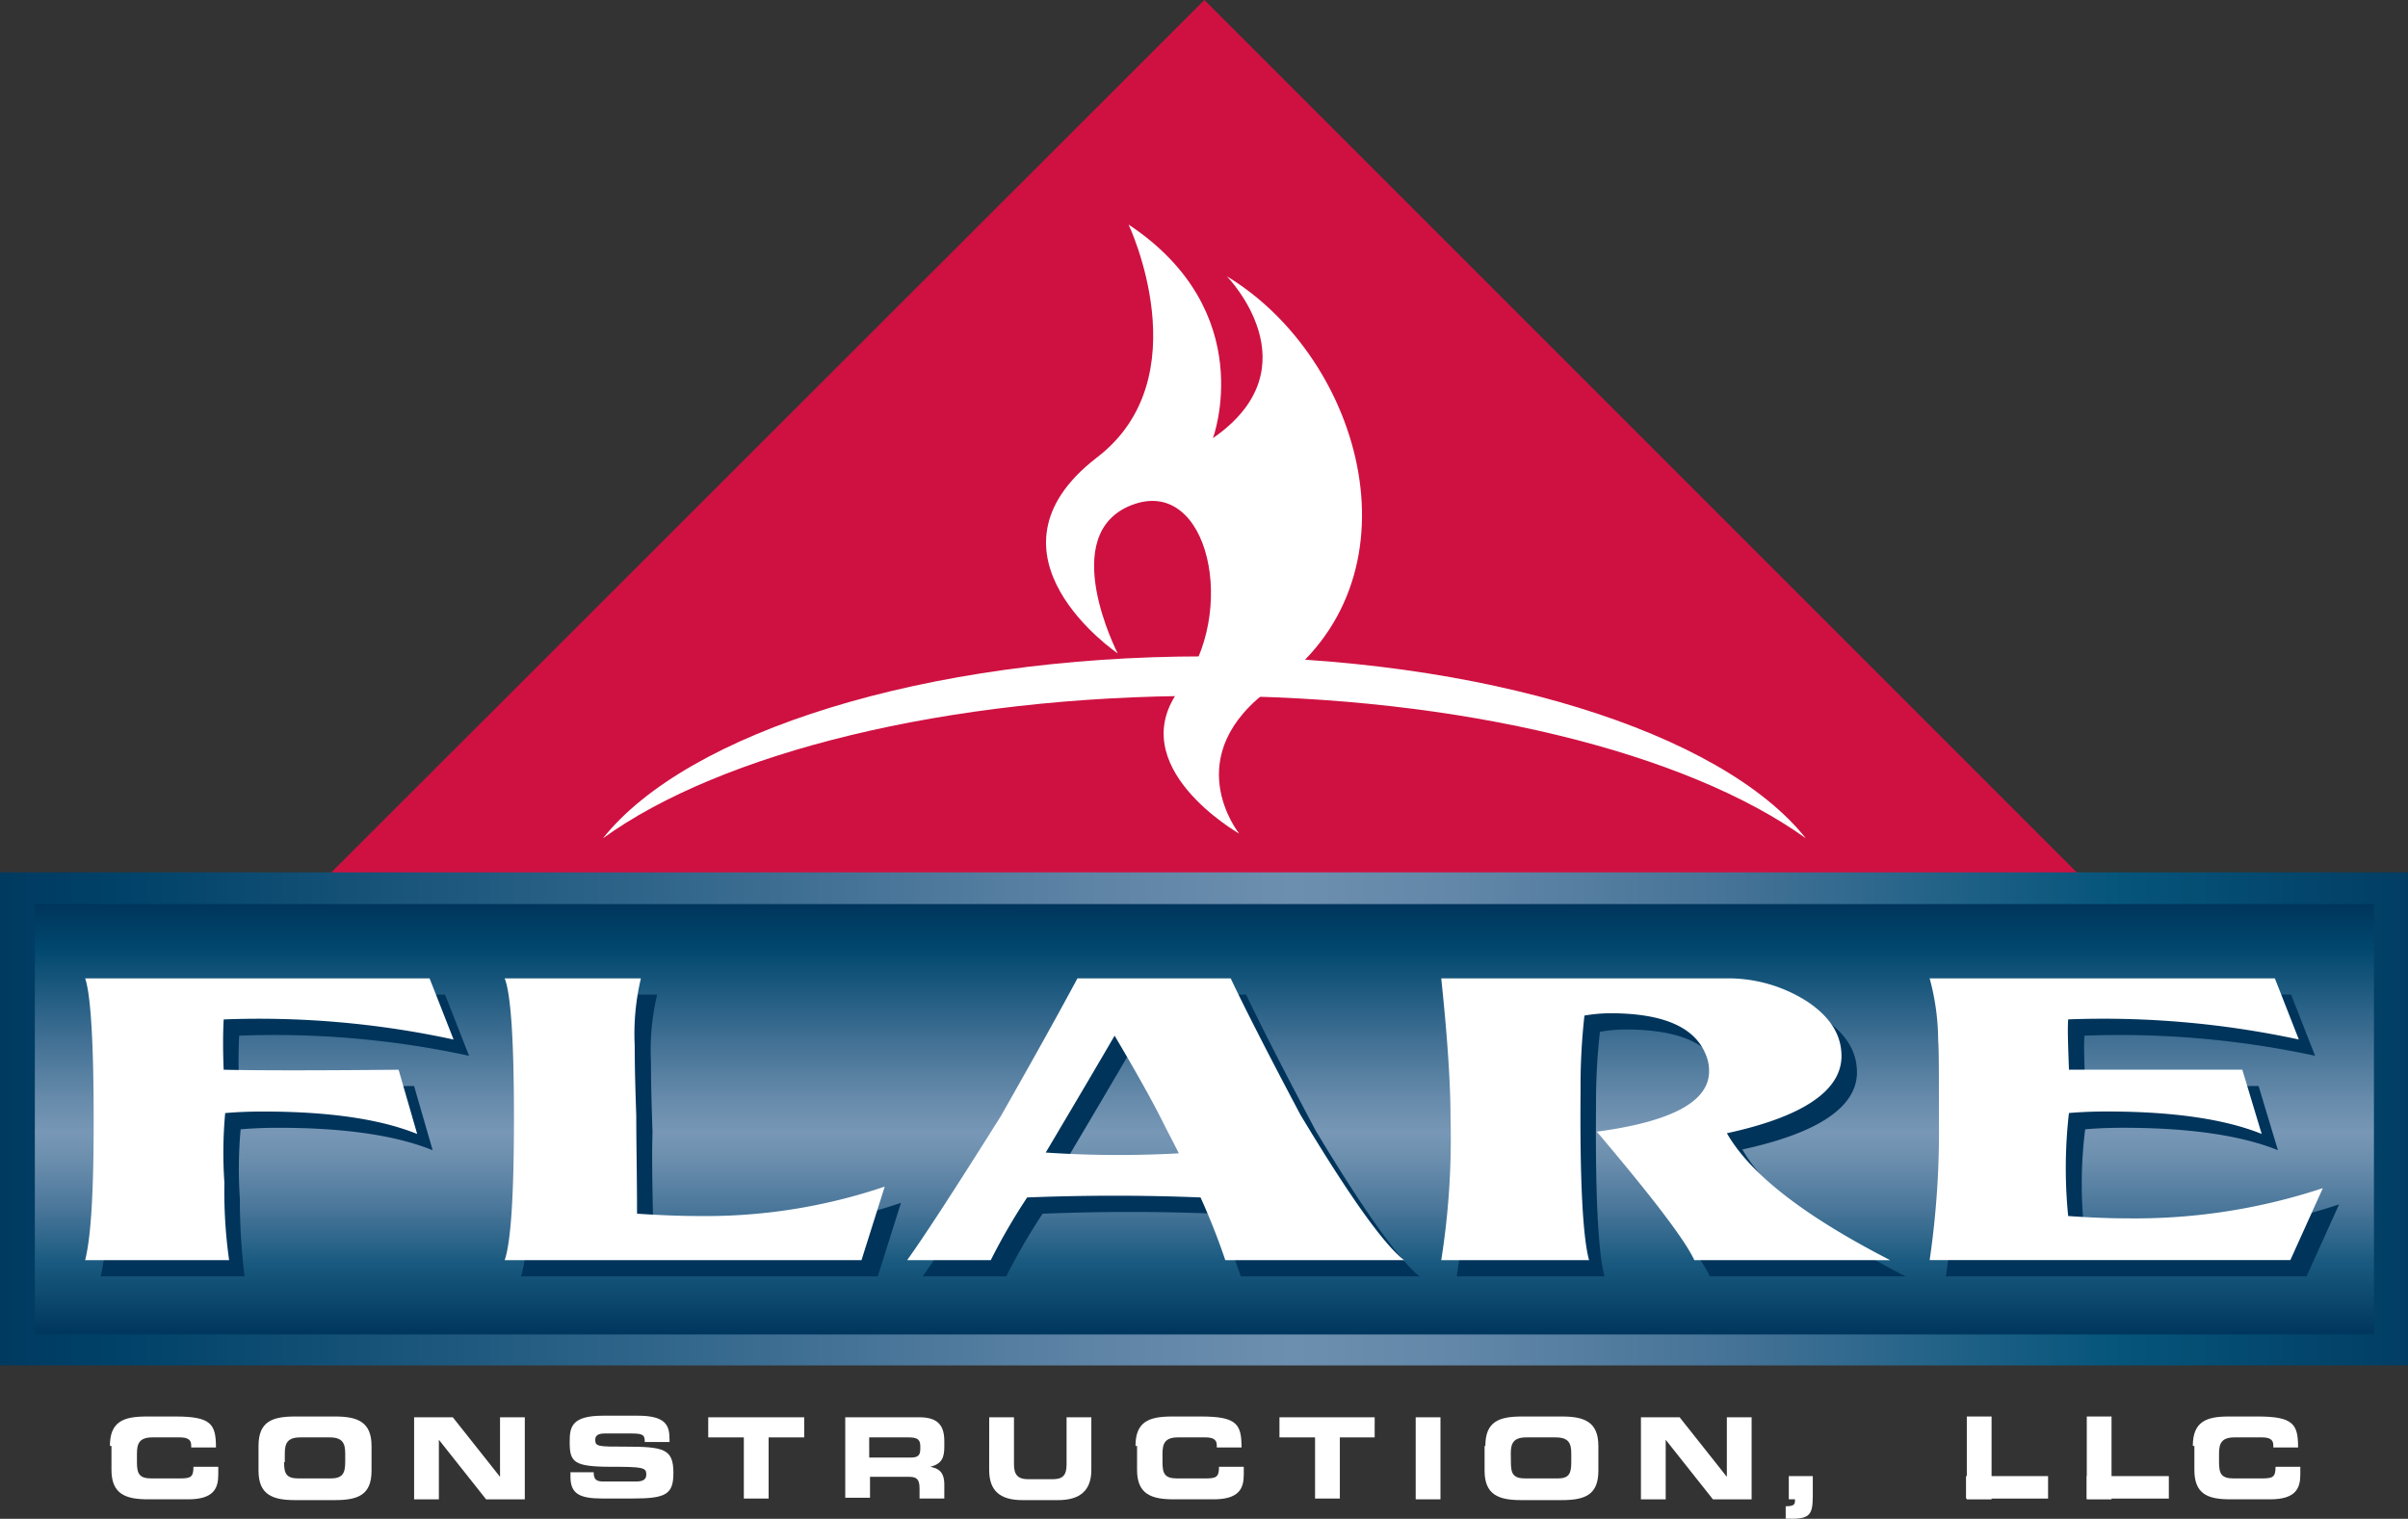 <?xml version="1.0" encoding="UTF-8"?>
<svg xmlns="http://www.w3.org/2000/svg" xmlns:xlink="http://www.w3.org/1999/xlink" width="186" height="117.312" viewBox="0 0 186 117.312">
  <rect x="0" y="0" width="186" height="117.312" fill="#333333" stroke="none"/>
  <defs>
    <linearGradient id="linear-gradient" x1="-0.032" y1="0.5" x2="1.045" y2="0.5" gradientUnits="objectBoundingBox">
      <stop offset="0" stop-color="#00345b"></stop>
      <stop offset="0.081" stop-color="#004269"></stop>
      <stop offset="0.294" stop-color="#33678c"></stop>
      <stop offset="0.448" stop-color="#5d83a5"></stop>
      <stop offset="0.528" stop-color="#6d8faf"></stop>
      <stop offset="0.59" stop-color="#6287a8"></stop>
      <stop offset="0.699" stop-color="#447296"></stop>
      <stop offset="0.841" stop-color="#06557b"></stop>
      <stop offset="1" stop-color="#00345b"></stop>
    </linearGradient>
    <linearGradient id="linear-gradient-2" x1="0.5" y1="-0.007" x2="0.5" y2="1.011" gradientUnits="objectBoundingBox">
      <stop offset="0" stop-color="#00345b"></stop>
      <stop offset="0.105" stop-color="#00476e"></stop>
      <stop offset="0.306" stop-color="#3e6e92"></stop>
      <stop offset="0.453" stop-color="#678bab"></stop>
      <stop offset="0.528" stop-color="#7897b6"></stop>
      <stop offset="0.587" stop-color="#6c8fae"></stop>
      <stop offset="0.69" stop-color="#4e799c"></stop>
      <stop offset="0.825" stop-color="#1a5a80"></stop>
      <stop offset="0.986" stop-color="#00375e"></stop>
      <stop offset="1" stop-color="#00345b"></stop>
    </linearGradient>
  </defs>
  <g id="Flare_Construction_no_tag" data-name="Flare Construction no tag" transform="translate(-25.5 -42.4)">
    <g id="Group_1215" data-name="Group 1215" transform="translate(25.5 42.4)">
      <path id="Path_16368" data-name="Path 16368" d="M67.485,116.238,131.4,52.325l63.913,63.913-8.729,8.729h9.985l8.669-8.729L131.4,42.4,57.5,116.238l8.729,8.729h9.925Z" transform="translate(-38.368 -42.4)" fill="#ce1141"></path>
      <path id="Path_16369" data-name="Path 16369" d="M138.113,59,74.2,125.246l8.669,9.048H193.3l8.729-9.048Z" transform="translate(-45.083 -51.727)" fill="#ce1141"></path>
      <path id="Path_16370" data-name="Path 16370" d="M175.563,118.453s-4.9-6.039,2.631-11.36c11.718-8.191,7-25.29-3.587-31.688,0,0,6.876,7-1.076,12.5,0,0,3.647-9.745-6.517-16.5,0,0,5.62,11.838-2.451,18-9.686,7.473,1.614,15.126,1.614,15.126s-4.783-9.267,1.136-11.479,8.191,8.37,3.707,14.17C166.415,113.251,175.563,118.453,175.563,118.453Z" transform="translate(-79.842 -54.062)" fill="#fff"></path>
      <path id="Path_16371" data-name="Path 16371" d="M210.6,155.1H25.5v38.085h186V155.1Z" transform="translate(-25.5 -87.719)" fill="url(#linear-gradient)"></path>
      <path id="Path_16372" data-name="Path 16372" d="M149.855,130.249c19.969,0,37.308,4.424,46.455,11-6.517-8.191-24.872-14.05-46.455-14.05s-39.938,5.859-46.455,14.05C112.488,134.673,129.886,130.249,149.855,130.249Z" transform="translate(-56.825 -76.5)" fill="#fff"></path>
      <rect id="Rectangle_586" data-name="Rectangle 586" width="180.679" height="33.242" transform="translate(2.69 69.832)" fill="url(#linear-gradient-2)"></rect>
      <g id="Group_1213" data-name="Group 1213" transform="translate(7.772 76.827)">
        <path id="Path_16373" data-name="Path 16373" d="M49.621,192.663H38.5c.478-1.913.658-5.56.658-10.822,0-6.1-.239-9.745-.658-10.941H65.106l1.853,4.723A71.036,71.036,0,0,0,49.2,174.069c-.06,1.136-.06,2.451,0,3.886,2.69.06,7.175.06,13.512,0l1.435,4.962c-2.81-1.136-6.756-1.734-11.9-1.734-1.256,0-2.272.06-2.93.12a33.725,33.725,0,0,0-.06,5.381A47.355,47.355,0,0,0,49.621,192.663Z" transform="translate(-38.5 -170.9)" fill="#00345b"></path>
        <path id="Path_16374" data-name="Path 16374" d="M103.024,189.076c1.853.12,3.408.179,4.723.179a43.119,43.119,0,0,0,14.409-2.272l-1.794,5.68H92.8q.717-2.063.717-10.941c0-6.039-.239-9.626-.717-10.822h10.523a18.532,18.532,0,0,0-.478,5.2c0,1.794.06,3.647.12,5.441C102.9,183.635,102.964,186.206,103.024,189.076Z" transform="translate(-60.335 -170.9)" fill="#00345b"></path>
        <path id="Path_16375" data-name="Path 16375" d="M169.691,170.9c1.016,2.152,2.81,5.68,5.381,10.523,3.767,6.278,6.457,9.985,8.012,11.24H169.273a51.706,51.706,0,0,0-1.913-4.843c-4.365-.179-8.789-.179-13.392,0a47.009,47.009,0,0,0-2.81,4.843H144.7c1.495-2.093,3.886-5.8,7.234-11.121,1.794-3.169,3.826-6.756,5.919-10.642Zm-4.006,13.512c-.478-.957-.957-1.853-1.315-2.571-.717-1.435-1.913-3.587-3.647-6.517-1.076,1.853-2.87,4.9-5.321,9.028A73.685,73.685,0,0,0,165.686,184.412Z" transform="translate(-81.205 -170.9)" fill="#00345b"></path>
        <path id="Path_16376" data-name="Path 16376" d="M225.119,192.663H213.7a60.2,60.2,0,0,0,.717-11q0-3.946-.717-10.762h21.882a11.309,11.309,0,0,1,6.4,1.794c1.794,1.2,2.69,2.631,2.631,4.365-.12,2.571-3.049,4.544-8.849,5.8,1.853,3.229,6.1,6.457,12.615,9.805H233.251c-.717-1.554-3.229-4.843-7.533-9.925,5.8-.777,8.669-2.332,8.669-4.663a3.122,3.122,0,0,0-.239-1.256c-.837-2.152-3.288-3.229-7.414-3.229a11.523,11.523,0,0,0-1.973.179,49.284,49.284,0,0,0-.3,5.8C224.4,186.564,224.641,190.929,225.119,192.663Z" transform="translate(-108.952 -170.9)" fill="#00345b"></path>
        <path id="Path_16377" data-name="Path 16377" d="M287.6,189.255c1.734.12,3.229.179,4.544.179a46.166,46.166,0,0,0,15.126-2.332l-2.511,5.56H276.9a68.806,68.806,0,0,0,.717-10.881c0-3.527,0-5.5-.06-6.039a18.455,18.455,0,0,0-.658-4.843h26.665l1.853,4.723a71.838,71.838,0,0,0-17.817-1.554c-.06.837,0,2.093.06,3.886h13.392l1.495,4.962c-2.81-1.136-6.816-1.734-11.958-1.734-1.256,0-2.272.06-2.93.12A33.709,33.709,0,0,0,287.6,189.255Z" transform="translate(-134.366 -170.9)" fill="#00345b"></path>
      </g>
      <g id="Group_1214" data-name="Group 1214" transform="translate(6.577 75.572)">
        <path id="Path_16378" data-name="Path 16378" d="M47.621,190.563H36.5c.478-1.913.658-5.56.658-10.822,0-6.1-.239-9.745-.658-10.941H63.106l1.853,4.723A71.037,71.037,0,0,0,47.2,171.969c-.06,1.136-.06,2.451,0,3.886,2.69.06,7.175.06,13.512,0l1.435,4.962c-2.81-1.136-6.756-1.734-11.9-1.734-1.256,0-2.272.06-2.93.12a33.46,33.46,0,0,0-.06,5.381A37.878,37.878,0,0,0,47.621,190.563Z" transform="translate(-36.5 -168.8)" fill="#fff"></path>
        <path id="Path_16379" data-name="Path 16379" d="M100.924,186.975c1.853.12,3.408.179,4.723.179a43.119,43.119,0,0,0,14.409-2.272l-1.794,5.68H90.7q.717-2.063.717-10.941c0-6.039-.239-9.626-.717-10.822h10.523a18.532,18.532,0,0,0-.478,5.2c0,1.794.06,3.647.12,5.441C100.864,181.535,100.924,184.046,100.924,186.975Z" transform="translate(-58.295 -168.8)" fill="#fff"></path>
        <path id="Path_16380" data-name="Path 16380" d="M167.691,168.8c1.016,2.152,2.81,5.68,5.381,10.523,3.767,6.278,6.457,10.044,8.012,11.24H167.273a51.706,51.706,0,0,0-1.913-4.843c-4.365-.179-8.789-.179-13.392,0a47,47,0,0,0-2.81,4.843H142.7c1.495-2.093,3.886-5.8,7.234-11.121,1.794-3.169,3.826-6.756,5.919-10.642Zm-4.006,13.512c-.478-.957-.957-1.853-1.315-2.571-.717-1.435-1.913-3.587-3.647-6.517-1.076,1.853-2.87,4.9-5.321,9.028A84.163,84.163,0,0,0,163.686,182.312Z" transform="translate(-79.205 -168.8)" fill="#fff"></path>
        <path id="Path_16381" data-name="Path 16381" d="M223.119,190.563H211.7a60.205,60.205,0,0,0,.717-11q0-3.946-.717-10.762h21.882a11.309,11.309,0,0,1,6.4,1.794c1.794,1.2,2.69,2.631,2.631,4.365-.12,2.571-3.049,4.544-8.849,5.8,1.853,3.229,6.1,6.457,12.615,9.805H231.251c-.717-1.554-3.229-4.843-7.533-9.925,5.8-.777,8.669-2.332,8.669-4.663a3.123,3.123,0,0,0-.239-1.256c-.837-2.152-3.288-3.229-7.414-3.229a12.077,12.077,0,0,0-1.973.179,49.28,49.28,0,0,0-.3,5.8C222.4,184.464,222.641,188.829,223.119,190.563Z" transform="translate(-106.952 -168.8)" fill="#fff"></path>
        <path id="Path_16382" data-name="Path 16382" d="M285.5,187.155c1.734.12,3.229.179,4.544.179A46.167,46.167,0,0,0,305.172,185l-2.511,5.56H274.8a68.81,68.81,0,0,0,.717-10.881c0-3.527,0-5.5-.06-6.039a18.456,18.456,0,0,0-.658-4.843h26.665l1.853,4.723a71.839,71.839,0,0,0-17.817-1.554c-.06.837,0,2.093.06,3.886h13.392l1.495,4.962c-2.81-1.136-6.816-1.734-11.958-1.734-1.256,0-2.272.06-2.93.12A37.338,37.338,0,0,0,285.5,187.155Z" transform="translate(-132.326 -168.8)" fill="#fff"></path>
      </g>
    </g>
    <g id="Group_1219" data-name="Group 1219" transform="translate(33.99 151.752)">
      <g id="Group_1216" data-name="Group 1216" transform="translate(143.371 0.06)">
        <path id="Path_16383" data-name="Path 16383" d="M279.6,225.4h1.913v6.4H279.6Z" transform="translate(-279.54 -225.4)" fill="#fff"></path>
        <path id="Path_16384" data-name="Path 16384" d="M285.838,233.1v1.734H279.5V233.1Z" transform="translate(-279.5 -228.496)" fill="#fff"></path>
      </g>
      <g id="Group_1217" data-name="Group 1217" transform="translate(152.698 0.06)">
        <path id="Path_16385" data-name="Path 16385" d="M295.1,225.4h1.913v6.4H295.1Z" transform="translate(-295.1 -225.4)" fill="#fff"></path>
        <path id="Path_16386" data-name="Path 16386" d="M301.438,233.1v1.734H295.1V233.1Z" transform="translate(-295.1 -228.496)" fill="#fff"></path>
      </g>
      <g id="Group_1218" data-name="Group 1218" transform="translate(0)">
        <path id="Path_16387" data-name="Path 16387" d="M39.7,227.672c0-1.853,1.016-2.272,2.81-2.272h2.272c2.75,0,3.109.6,3.109,2.392H45.978v-.179c0-.478-.359-.6-.9-.6H42.988c-1.016,0-1.2.478-1.2,1.256v.658c0,.9.179,1.256,1.136,1.256h2.093c.9,0,1.136-.06,1.136-.9H48.07v.6c0,1.076-.359,1.913-2.332,1.913H42.63c-1.734,0-2.81-.419-2.81-2.272v-1.853Z" transform="translate(-39.7 -225.34)" fill="#fff"></path>
        <path id="Path_16388" data-name="Path 16388" d="M58.9,227.672c0-1.853,1.016-2.272,2.81-2.272h3.109c1.734,0,2.81.419,2.81,2.272v1.913c0,1.853-1.016,2.272-2.81,2.272H61.71c-1.734,0-2.81-.419-2.81-2.272Zm1.973,1.256c0,.9.179,1.256,1.136,1.256H64.46c.9,0,1.136-.359,1.136-1.256v-.658c0-.777-.179-1.256-1.2-1.256H62.129c-1.016,0-1.2.478-1.2,1.256v.658Z" transform="translate(-47.421 -225.34)" fill="#fff"></path>
        <path id="Path_16389" data-name="Path 16389" d="M79,225.5h2.989l3.647,4.6h0v-4.6H87.55v6.337H84.56l-3.647-4.6h0v4.6H79Z" transform="translate(-55.503 -225.38)" fill="#fff"></path>
        <path id="Path_16390" data-name="Path 16390" d="M99,229.665h1.913c0,.658.3.717.837.717h2.392c.419,0,.837-.06.837-.538,0-.538-.239-.6-2.69-.6-2.93,0-3.229-.359-3.229-1.913,0-1.136.12-2.033,2.571-2.033h2.69c2.212,0,2.451.777,2.451,1.853v.179h-1.913c0-.478-.06-.658-.957-.658H101.75c-.419,0-.717.12-.717.478,0,.538.239.538,2.332.538,2.989,0,3.707.179,3.707,2.033,0,1.674-.6,1.973-3.169,1.973h-2.332c-1.734,0-2.451-.359-2.451-1.674v-.359Z" transform="translate(-63.546 -225.3)" fill="#fff"></path>
        <path id="Path_16391" data-name="Path 16391" d="M117.06,225.5h7.354v1.554h-2.75v4.723H119.75v-4.723H117V225.5Z" transform="translate(-70.784 -225.38)" fill="#fff"></path>
        <path id="Path_16392" data-name="Path 16392" d="M134.5,225.5h5.859c1.495,0,1.913.717,1.913,1.853v.419c0,.837-.179,1.315-1.076,1.554h0c.6.12,1.076.359,1.076,1.375v1.076h-1.913V231c0-.658-.179-.9-.777-.9h-3.049v1.614H134.62V225.5Zm1.973,3.109H139.7c.538,0,.717-.179.717-.658v-.239c0-.538-.3-.658-.9-.658h-3.049Z" transform="translate(-77.821 -225.38)" fill="#fff"></path>
        <path id="Path_16393" data-name="Path 16393" d="M153.3,225.5h1.913v3.647c0,.777.3,1.136,1.076,1.136H158.2c.777,0,1.076-.3,1.076-1.136V225.5h1.913v4.066c0,1.555-.837,2.332-2.571,2.332h-2.75c-1.794,0-2.571-.777-2.571-2.332Z" transform="translate(-85.381 -225.38)" fill="#fff"></path>
        <path id="Path_16394" data-name="Path 16394" d="M172.2,227.672c0-1.853,1.016-2.272,2.81-2.272h2.272c2.75,0,3.109.6,3.109,2.392h-1.913v-.179c0-.478-.359-.6-.9-.6h-2.093c-1.016,0-1.2.478-1.2,1.256v.658c0,.9.179,1.256,1.136,1.256h2.093c.9,0,1.136-.06,1.136-.9h1.913v.6c0,1.076-.359,1.913-2.332,1.913H175.13c-1.734,0-2.81-.419-2.81-2.272v-1.853Z" transform="translate(-92.981 -225.34)" fill="#fff"></path>
        <path id="Path_16395" data-name="Path 16395" d="M190.8,225.5h7.354v1.554h-2.69v4.723H193.55v-4.723H190.8Z" transform="translate(-100.461 -225.38)" fill="#fff"></path>
        <path id="Path_16396" data-name="Path 16396" d="M208.4,225.5h1.913v6.337H208.4Z" transform="translate(-107.538 -225.38)" fill="#fff"></path>
        <path id="Path_16397" data-name="Path 16397" d="M217.36,227.672c0-1.853,1.016-2.272,2.81-2.272h3.109c1.734,0,2.81.419,2.81,2.272v1.913c0,1.853-1.016,2.272-2.81,2.272H220.11c-1.734,0-2.81-.419-2.81-2.272v-1.913Zm1.973,1.256c0,.9.179,1.256,1.136,1.256h2.451c.9,0,1.076-.359,1.076-1.256v-.658c0-.777-.179-1.256-1.2-1.256h-2.272c-1.016,0-1.2.478-1.2,1.256Z" transform="translate(-111.117 -225.34)" fill="#fff"></path>
        <path id="Path_16398" data-name="Path 16398" d="M237.5,225.5h2.989l3.647,4.6h0v-4.6h1.913v6.337H243.06l-3.647-4.6h0v4.6H237.5Z" transform="translate(-119.24 -225.38)" fill="#fff"></path>
        <path id="Path_16399" data-name="Path 16399" d="M256.1,235.432c.658,0,.777-.12.777-.419v-.12H256.4V233.1h1.853v1.554c0,1.554-.3,1.794-2.093,1.734v-.957Z" transform="translate(-126.719 -228.437)" fill="#fff"></path>
        <path id="Path_16400" data-name="Path 16400" d="M308.8,227.672c0-1.853,1.016-2.272,2.75-2.272h2.272c2.75,0,3.109.6,3.109,2.392h-1.913v-.179c0-.478-.359-.6-.9-.6h-2.093c-1.016,0-1.2.478-1.2,1.256v.658c0,.9.179,1.256,1.136,1.256h2.093c.9,0,1.136-.06,1.136-.9h1.913v.6c0,1.076-.359,1.913-2.332,1.913H311.67c-1.734,0-2.75-.419-2.75-2.272v-1.853Z" transform="translate(-147.911 -225.34)" fill="#fff"></path>
      </g>
    </g>
  </g>
</svg>
